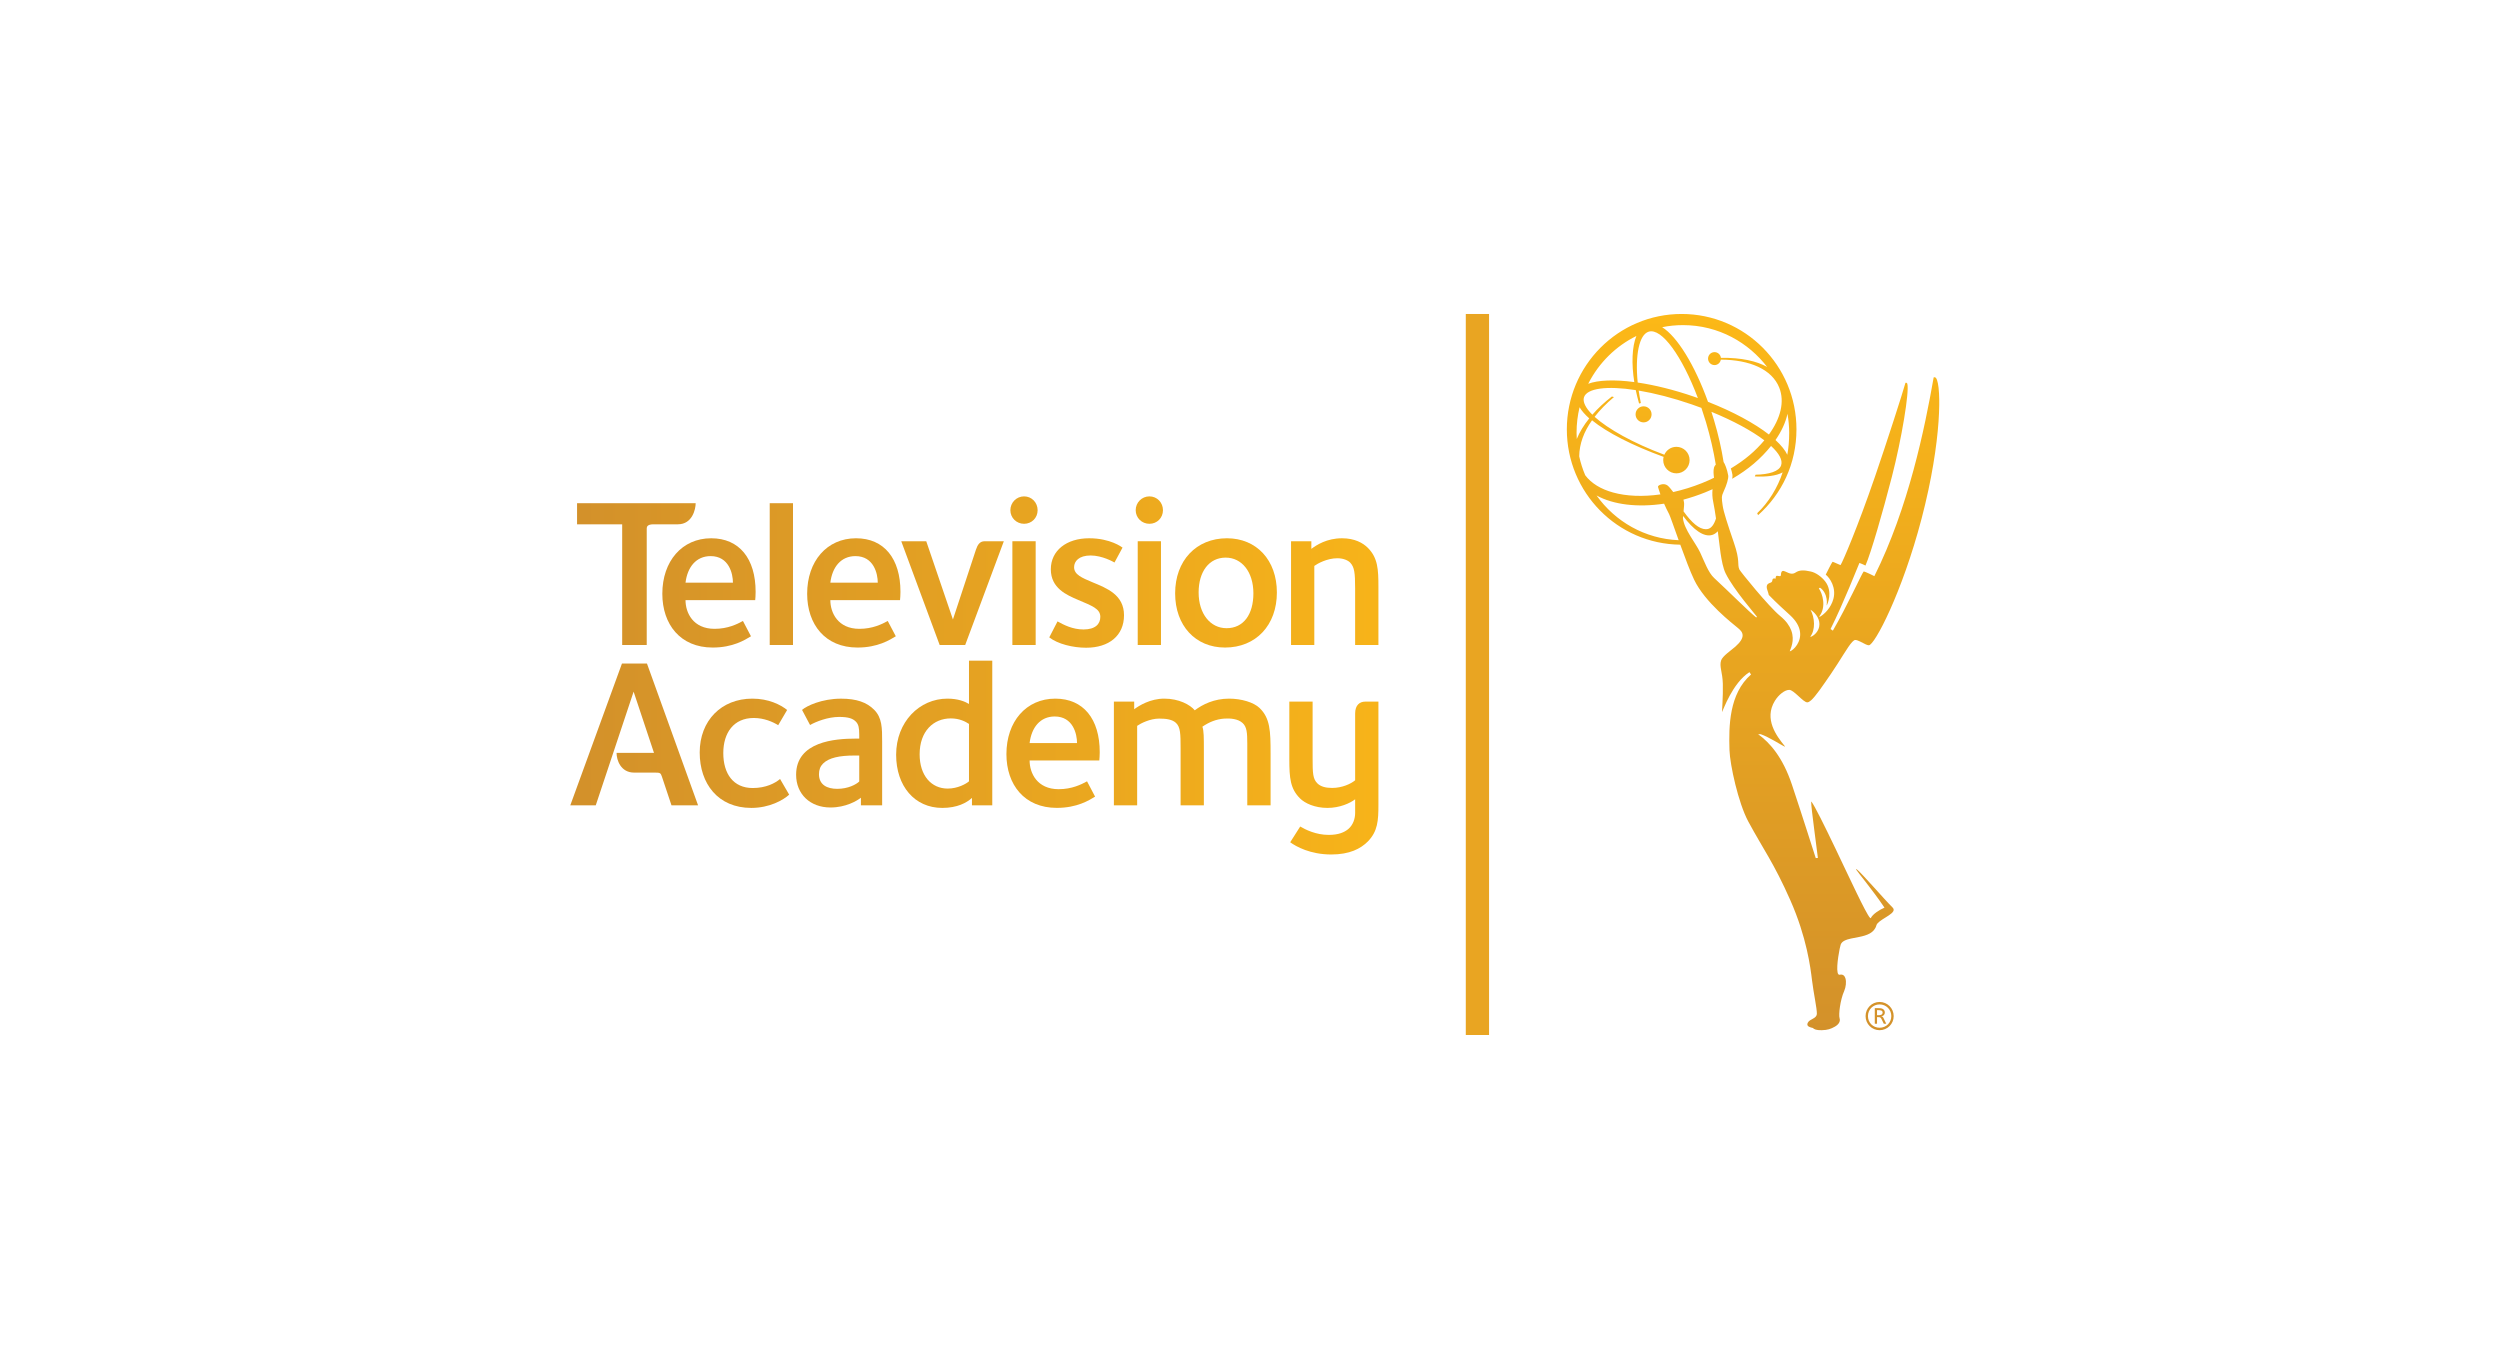 <?xml version="1.0" encoding="UTF-8" standalone="no"?>
<svg width="218px" height="118px" viewBox="0 0 218 118" version="1.1" xmlns="http://www.w3.org/2000/svg" xmlns:xlink="http://www.w3.org/1999/xlink">
    <!-- Generator: Sketch 48.1 (47250) - http://www.bohemiancoding.com/sketch -->
    <title>logos/clientes/television academy</title>
    <desc>Created with Sketch.</desc>
    <defs>
        <linearGradient x1="877.973%" y1="49.997%" x2="-134.079%" y2="49.997%" id="linearGradient-1">
            <stop stop-color="#FCB817" offset="0%"></stop>
            <stop stop-color="#D3912A" offset="100%"></stop>
        </linearGradient>
        <linearGradient x1="3074.137%" y1="49.998%" x2="-816.208%" y2="49.998%" id="linearGradient-2">
            <stop stop-color="#FCB817" offset="0%"></stop>
            <stop stop-color="#D3912A" offset="100%"></stop>
        </linearGradient>
        <linearGradient x1="715.969%" y1="49.998%" x2="7.392%" y2="49.998%" id="linearGradient-3">
            <stop stop-color="#FCB817" offset="0%"></stop>
            <stop stop-color="#D3912A" offset="100%"></stop>
        </linearGradient>
        <linearGradient x1="765.611%" y1="49.998%" x2="2.255%" y2="49.998%" id="linearGradient-4">
            <stop stop-color="#FCB817" offset="0%"></stop>
            <stop stop-color="#D3912A" offset="100%"></stop>
        </linearGradient>
        <linearGradient x1="1741.982%" y1="49.989%" x2="-1579.625%" y2="49.989%" id="linearGradient-5">
            <stop stop-color="#FCB817" offset="0%"></stop>
            <stop stop-color="#D3912A" offset="100%"></stop>
        </linearGradient>
        <linearGradient x1="1281.3%" y1="49.989%" x2="-2037.767%" y2="49.989%" id="linearGradient-6">
            <stop stop-color="#FCB817" offset="0%"></stop>
            <stop stop-color="#D3912A" offset="100%"></stop>
        </linearGradient>
        <linearGradient x1="2030.735%" y1="49.996%" x2="-1857.867%" y2="49.996%" id="linearGradient-7">
            <stop stop-color="#FCB817" offset="0%"></stop>
            <stop stop-color="#D3912A" offset="100%"></stop>
        </linearGradient>
        <linearGradient x1="882.096%" y1="49.997%" x2="-88.533%" y2="49.997%" id="linearGradient-8">
            <stop stop-color="#FCB817" offset="0%"></stop>
            <stop stop-color="#D3912A" offset="100%"></stop>
        </linearGradient>
        <linearGradient x1="1494.482%" y1="49.996%" x2="-2399.354%" y2="49.996%" id="linearGradient-9">
            <stop stop-color="#FCB817" offset="0%"></stop>
            <stop stop-color="#D3912A" offset="100%"></stop>
        </linearGradient>
        <linearGradient x1="304.809%" y1="49.997%" x2="-585.199%" y2="49.997%" id="linearGradient-10">
            <stop stop-color="#FCB817" offset="0%"></stop>
            <stop stop-color="#D3912A" offset="100%"></stop>
        </linearGradient>
        <linearGradient x1="237.006%" y1="49.997%" x2="-340.886%" y2="49.997%" id="linearGradient-11">
            <stop stop-color="#FCB817" offset="0%"></stop>
            <stop stop-color="#D3912A" offset="100%"></stop>
        </linearGradient>
        <linearGradient x1="583.319%" y1="49.997%" x2="-628.205%" y2="49.997%" id="linearGradient-12">
            <stop stop-color="#FCB817" offset="0%"></stop>
            <stop stop-color="#D3912A" offset="100%"></stop>
        </linearGradient>
        <linearGradient x1="222.281%" y1="49.997%" x2="-814.061%" y2="49.997%" id="linearGradient-13">
            <stop stop-color="#FCB817" offset="0%"></stop>
            <stop stop-color="#D3912A" offset="100%"></stop>
        </linearGradient>
        <linearGradient x1="219.932%" y1="49.998%" x2="-796.505%" y2="49.998%" id="linearGradient-14">
            <stop stop-color="#FCB817" offset="0%"></stop>
            <stop stop-color="#D3912A" offset="100%"></stop>
        </linearGradient>
        <linearGradient x1="569.277%" y1="49.996%" x2="-313.4%" y2="49.996%" id="linearGradient-15">
            <stop stop-color="#FCB817" offset="0%"></stop>
            <stop stop-color="#D3912A" offset="100%"></stop>
        </linearGradient>
        <linearGradient x1="612.773%" y1="49.998%" x2="-329.1%" y2="49.998%" id="linearGradient-16">
            <stop stop-color="#FCB817" offset="0%"></stop>
            <stop stop-color="#D3912A" offset="100%"></stop>
        </linearGradient>
        <linearGradient x1="726.77%" y1="49.997%" x2="-243.75%" y2="49.997%" id="linearGradient-17">
            <stop stop-color="#FCB817" offset="0%"></stop>
            <stop stop-color="#D3912A" offset="100%"></stop>
        </linearGradient>
        <linearGradient x1="801.043%" y1="49.997%" x2="-251.511%" y2="49.997%" id="linearGradient-18">
            <stop stop-color="#FCB817" offset="0%"></stop>
            <stop stop-color="#D3912A" offset="100%"></stop>
        </linearGradient>
        <linearGradient x1="513.148%" y1="49.997%" x2="-457.263%" y2="49.997%" id="linearGradient-19">
            <stop stop-color="#FCB817" offset="0%"></stop>
            <stop stop-color="#D3912A" offset="100%"></stop>
        </linearGradient>
        <linearGradient x1="50%" y1="0.358%" x2="50%" y2="99.95%" id="linearGradient-20">
            <stop stop-color="#FCB817" offset="0%"></stop>
            <stop stop-color="#D3912A" offset="100%"></stop>
        </linearGradient>
    </defs>
    <g id="Symbols" stroke="none" stroke-width="1" fill="none" fill-rule="evenodd">
        <g id="logos/clientes/television-academy" fill-rule="nonzero">
            <g id="logo-Television_Acadamy" transform="translate(49, 27)">
                <rect id="Rectangle-path" fill="#E9A522" x="78.817" y="0.379" width="2.029" height="62.873"></rect>
                <g id="Group" transform="translate(0, 15.543)">
                    <path d="M16.637,26.173 C14.94,26.173 14.071,24.919 14.071,23.124 C14.071,21.358 14.977,20.065 16.729,20.065 C17.631,20.065 18.397,20.406 18.858,20.695 L19.638,19.367 C19.055,18.899 18.017,18.378 16.601,18.378 C13.908,18.378 12.014,20.291 12.014,23.074 C12.014,25.798 13.615,27.907 16.515,27.907 C18.1,27.907 19.3,27.225 19.816,26.752 L19.022,25.385 C18.587,25.75 17.798,26.173 16.637,26.173 Z" id="Shape" fill="url(#linearGradient-1)"></path>
                    <rect id="Rectangle-path" fill="url(#linearGradient-2)" x="18.119" y="1.336" width="2.03" height="12.365"></rect>
                    <path d="M5.235,15.317 L0.729,27.684 L2.949,27.684 L6.251,17.77 L8.027,23.106 L4.764,23.106 C4.764,23.738 5.127,24.828 6.298,24.828 L8.123,24.828 C8.56,24.828 8.612,24.861 8.716,25.171 C8.925,25.796 9.554,27.684 9.554,27.684 L11.873,27.684 L7.415,15.317 L5.235,15.317 Z" id="Shape" fill="url(#linearGradient-3)"></path>
                    <path d="M5.254,13.701 L7.395,13.701 L7.395,3.598 L7.395,3.535 C7.395,3.387 7.455,3.176 7.997,3.176 L10.114,3.176 C11.377,3.176 11.663,1.846 11.663,1.335 L1.319,1.335 L1.319,3.176 L5.254,3.176 L5.254,13.701 Z" id="Shape" fill="url(#linearGradient-4)"></path>
                    <path d="M40.3,3.132 C40.967,3.132 41.481,2.613 41.481,1.947 C41.481,1.28 40.967,0.741 40.3,0.741 C39.639,0.741 39.104,1.28 39.104,1.947 C39.104,2.613 39.639,3.132 40.3,3.132 Z" id="Shape" fill="url(#linearGradient-5)"></path>
                    <path d="M51.23,3.132 C51.897,3.132 52.411,2.613 52.411,1.947 C52.411,1.28 51.897,0.741 51.23,0.741 C50.566,0.741 50.032,1.28 50.032,1.947 C50.032,2.613 50.566,3.132 51.23,3.132 Z" id="Shape" fill="url(#linearGradient-6)"></path>
                    <rect id="Rectangle-path" fill="url(#linearGradient-7)" x="39.279" y="4.653" width="2.031" height="9.048"></rect>
                    <path d="M8.755,9.232 C8.755,11.901 10.322,13.923 13.145,13.923 C14.915,13.923 15.957,13.26 16.485,12.94 L15.784,11.606 C15.282,11.882 14.466,12.291 13.312,12.291 C11.429,12.291 10.777,10.883 10.777,9.789 L16.854,9.789 C16.87,9.631 16.89,9.362 16.89,9.065 C16.89,6.171 15.47,4.394 13.016,4.394 C10.471,4.394 8.755,6.397 8.755,9.232 Z M12.965,5.95 C14.568,5.95 14.913,7.488 14.913,8.268 L10.777,8.268 C10.944,6.896 11.711,5.95 12.965,5.95 Z" id="Shape" fill="url(#linearGradient-8)"></path>
                    <rect id="Rectangle-path" fill="url(#linearGradient-9)" x="50.209" y="4.653" width="2.028" height="9.048"></rect>
                    <path d="M57.991,4.394 C55.297,4.394 53.472,6.359 53.472,9.195 C53.472,12.014 55.242,13.923 57.822,13.923 C60.516,13.923 62.344,11.975 62.344,9.122 C62.344,6.303 60.572,4.394 57.991,4.394 Z M57.954,12.236 C56.552,12.236 55.52,10.992 55.52,9.122 C55.52,7.286 56.441,6.081 57.88,6.081 C59.281,6.081 60.296,7.323 60.296,9.195 C60.296,11.049 59.429,12.236 57.954,12.236 Z" id="Shape" fill="url(#linearGradient-10)"></path>
                    <path d="M58.173,18.378 C56.866,18.378 55.86,18.886 55.184,19.396 C54.767,18.899 53.794,18.378 52.523,18.378 C51.311,18.378 50.333,18.981 49.902,19.304 L49.902,18.638 L48.131,18.638 L48.131,27.684 L50.16,27.684 L50.16,20.751 C50.462,20.536 51.29,20.118 52.081,20.118 C52.705,20.118 53.224,20.195 53.542,20.491 C53.932,20.854 53.948,21.446 53.948,22.695 L53.948,27.684 L55.977,27.684 L55.977,22.883 C55.977,21.749 55.977,21.196 55.849,20.824 C56.428,20.429 57.033,20.172 57.76,20.118 C58.276,20.084 58.951,20.133 59.352,20.502 C59.724,20.839 59.763,21.352 59.763,22.299 L59.763,27.684 L61.795,27.684 L61.795,23.162 C61.795,21.21 61.759,20.081 60.833,19.193 C60.32,18.699 59.247,18.378 58.173,18.378 Z" id="Shape" fill="url(#linearGradient-11)"></path>
                    <path d="M46.267,8.232 C45.342,7.842 44.661,7.564 44.661,6.915 C44.661,6.397 45.085,5.895 46.1,5.895 C47.114,5.895 48.091,6.452 48.184,6.508 L48.885,5.208 C48.829,5.171 47.832,4.394 45.971,4.394 C43.998,4.394 42.632,5.467 42.632,7.101 C42.632,8.751 44.016,9.344 45.012,9.768 C46.228,10.288 46.948,10.539 46.948,11.246 C46.948,11.875 46.511,12.346 45.481,12.346 C44.532,12.346 43.758,11.947 43.216,11.643 L42.496,13.036 C43.232,13.612 44.554,13.939 45.711,13.939 C47.704,13.939 49.014,12.885 49.014,11.106 C49.014,9.324 47.52,8.751 46.267,8.232 Z" id="Shape" fill="url(#linearGradient-12)"></path>
                    <path d="M68.024,4.394 C66.692,4.394 65.802,4.983 65.35,5.318 L65.35,4.653 L63.579,4.653 L63.579,13.701 L65.608,13.701 L65.608,6.805 C65.864,6.618 66.703,6.136 67.618,6.136 C68.191,6.136 68.583,6.353 68.743,6.525 C69.106,6.916 69.167,7.407 69.167,8.751 L69.167,13.701 L71.198,13.701 L71.198,8.638 C71.198,7.093 71.148,6.105 70.276,5.228 C69.852,4.803 69.13,4.394 68.024,4.394 Z" id="Shape" fill="url(#linearGradient-13)"></path>
                    <path d="M69.169,19.67 L69.169,25.496 C68.797,25.811 68.028,26.165 67.158,26.165 C66.587,26.165 66.16,26.043 65.883,25.773 C65.478,25.376 65.46,24.898 65.46,23.548 L65.46,18.638 L63.429,18.638 L63.429,23.661 C63.429,25.305 63.515,26.23 64.355,27.071 C64.779,27.499 65.646,27.907 66.754,27.907 C67.825,27.907 68.729,27.496 69.169,27.154 C69.168,27.787 69.169,28.229 69.169,28.336 C69.169,28.859 68.985,29.389 68.579,29.742 C68.228,30.038 67.712,30.26 66.866,30.26 C65.747,30.26 64.828,29.797 64.378,29.529 L63.505,30.902 C64.014,31.272 65.248,31.968 67.085,31.968 C68.689,31.968 69.647,31.466 70.276,30.833 C71.139,29.951 71.198,29.008 71.198,27.647 L71.198,18.638 L70.051,18.638 C69.571,18.638 69.169,18.933 69.169,19.67 Z" id="Shape" fill="url(#linearGradient-14)"></path>
                    <path d="M36.1,5.394 C36.011,5.668 34.095,11.475 34.095,11.475 L31.769,4.653 L29.589,4.653 L32.939,13.701 L35.165,13.701 L38.534,4.653 L36.862,4.653 C36.436,4.653 36.24,4.968 36.1,5.394 Z" id="Shape" fill="url(#linearGradient-15)"></path>
                    <path d="M35.496,18.842 C35.14,18.627 34.534,18.378 33.614,18.378 C31.179,18.378 29.143,20.399 29.143,23.271 C29.143,25.998 30.748,27.907 33.166,27.907 C34.47,27.907 35.284,27.465 35.755,27.035 L35.755,27.684 L37.526,27.684 L37.526,15.067 L35.496,15.067 L35.496,18.842 Z M35.496,25.588 C35.246,25.809 34.516,26.221 33.638,26.221 C32.212,26.221 31.192,25.087 31.192,23.235 C31.192,21.215 32.398,20.102 33.91,20.102 C34.671,20.102 35.194,20.382 35.496,20.584 L35.496,25.588 Z" id="Shape" fill="url(#linearGradient-16)"></path>
                    <path d="M25.939,12.291 C24.059,12.291 23.406,10.883 23.406,9.789 L29.482,9.789 C29.499,9.631 29.52,9.362 29.52,9.065 C29.52,6.171 28.098,4.394 25.646,4.394 C23.1,4.394 21.384,6.397 21.384,9.232 C21.384,11.901 22.951,13.923 25.774,13.923 C27.543,13.923 28.586,13.26 29.114,12.94 L28.411,11.606 C27.91,11.882 27.096,12.291 25.939,12.291 Z M25.594,5.95 C27.198,5.95 27.542,7.488 27.542,8.268 L23.406,8.268 C23.572,6.896 24.339,5.95 25.594,5.95 Z" id="Shape" fill="url(#linearGradient-17)"></path>
                    <path d="M24.338,18.381 C22.66,18.381 21.332,19.012 20.938,19.361 L21.638,20.678 C22.167,20.374 23.207,19.973 24.173,19.973 C25.003,19.973 25.372,20.121 25.629,20.381 C25.869,20.622 25.926,20.938 25.926,21.511 L25.926,21.864 L25.594,21.864 C23.847,21.864 20.421,22.107 20.421,25.015 C20.421,26.702 21.646,27.87 23.416,27.87 C24.75,27.87 25.716,27.297 26.072,27.018 L26.072,27.684 L27.923,27.684 L27.923,22.142 C27.923,20.938 27.923,20.047 27.222,19.344 C26.575,18.695 25.685,18.381 24.338,18.381 Z M25.926,25.604 C25.658,25.861 24.958,26.244 24.002,26.244 C23.135,26.244 22.415,25.899 22.415,24.97 C22.415,24.583 22.526,24.285 22.765,24.044 C23.283,23.525 24.227,23.339 25.502,23.339 L25.926,23.339 L25.926,25.604 Z" id="Shape" fill="url(#linearGradient-18)"></path>
                    <path d="M43.022,18.378 C40.478,18.378 38.76,20.379 38.76,23.214 C38.76,25.884 40.328,27.904 43.152,27.904 C44.919,27.904 45.965,27.245 46.492,26.923 L45.79,25.588 C45.288,25.862 44.472,26.274 43.316,26.274 C41.436,26.274 40.782,24.867 40.782,23.771 L46.86,23.771 C46.873,23.613 46.897,23.344 46.897,23.048 C46.897,20.156 45.477,18.378 43.022,18.378 Z M40.782,22.25 C40.948,20.878 41.715,19.934 42.97,19.934 C44.575,19.934 44.917,21.472 44.917,22.25 L40.782,22.25 Z" id="Shape" fill="url(#linearGradient-19)"></path>
                </g>
                <path d="M94.32,8.431 C93.935,8.431 93.622,8.744 93.622,9.132 C93.622,9.519 93.935,9.832 94.32,9.832 C94.705,9.832 95.018,9.519 95.018,9.132 C95.018,8.744 94.705,8.431 94.32,8.431 Z M115.018,61.616 C115.283,61.605 115.356,61.43 115.356,61.301 C115.356,61.188 115.328,61.109 115.254,61.036 C115.142,60.923 114.985,60.912 114.8,60.912 L114.481,60.912 L114.481,62.27 L114.677,62.27 L114.677,61.695 L114.767,61.695 C114.974,61.695 114.996,61.712 115.097,61.92 L115.266,62.27 L115.479,62.27 L115.266,61.824 C115.21,61.706 115.17,61.622 115.018,61.616 Z M114.78,61.527 C114.743,61.527 114.708,61.526 114.677,61.526 L114.677,61.086 L114.811,61.086 C114.951,61.086 115.165,61.104 115.165,61.289 C115.165,61.508 114.955,61.527 114.78,61.527 Z M119.911,6.149 C119.853,5.983 119.791,5.903 119.708,5.897 C119.689,5.895 119.657,5.896 119.636,5.899 C119.624,5.901 119.615,5.909 119.614,5.92 C118.838,10.345 117.424,17.266 114.444,23.241 C114.444,23.241 113.669,22.847 113.527,22.837 C113.522,22.836 113.517,22.836 113.513,22.838 C113.511,22.839 113.507,22.841 113.503,22.845 C113.352,23.013 112.058,25.871 110.826,27.993 L110.625,27.85 C111.772,25.561 113.004,22.395 113.13,22.116 C113.138,22.102 113.14,22.096 113.142,22.094 C113.145,22.093 113.154,22.093 113.166,22.096 C113.262,22.117 113.618,22.294 113.669,22.316 C114.147,21.22 115.156,17.735 115.972,14.573 C116.829,11.25 117.501,7.161 117.321,6.473 C117.306,6.417 117.275,6.377 117.203,6.373 C117.165,6.369 117.154,6.384 117.146,6.414 C116.918,7.252 115.486,11.692 114.508,14.537 C112.976,19.005 111.673,22.016 111.506,22.256 C111.498,22.267 111.496,22.271 111.49,22.272 C111.486,22.273 111.477,22.27 111.467,22.267 C111.354,22.232 110.929,22.018 110.821,21.994 C110.81,21.992 110.804,21.991 110.798,21.993 C110.794,21.994 110.791,21.999 110.786,22.005 C110.691,22.129 110.333,22.853 110.205,23.109 C110.576,23.408 111.138,24.249 110.87,25.231 C110.66,25.995 110.116,26.537 109.697,26.783 L109.63,26.765 C110.28,25.934 109.928,24.777 109.601,24.303 L109.701,24.248 C109.782,24.284 110.065,24.496 110.216,24.955 C110.342,25.333 110.296,25.666 110.28,25.786 C110.279,25.791 110.28,25.795 110.281,25.795 C110.282,25.796 110.286,25.794 110.29,25.788 C110.37,25.69 110.832,24.586 110.168,23.714 C109.844,23.287 109.342,22.935 108.909,22.838 C108.267,22.693 107.912,22.702 107.569,22.927 C107.304,23.099 107.079,23.031 106.699,22.846 C106.58,22.788 106.486,22.765 106.419,22.8 C106.345,22.835 106.304,22.94 106.296,23.138 C106.293,23.234 106.236,23.248 106.164,23.24 C106.092,23.233 106.002,23.203 105.932,23.209 C105.85,23.217 105.83,23.363 105.835,23.461 C105.806,23.448 105.719,23.424 105.653,23.444 C105.608,23.458 105.568,23.494 105.557,23.573 C105.529,23.762 105.493,23.776 105.295,23.845 C105.131,23.903 104.962,24.059 105.123,24.487 C105.185,24.657 105.219,24.791 105.237,24.88 C105.932,25.598 106.651,26.24 107.091,26.643 C107.622,27.13 107.872,27.598 107.948,28.017 C108.128,28.982 107.396,29.692 107.091,29.792 C107.083,29.795 107.078,29.794 107.074,29.791 C107.07,29.787 107.071,29.778 107.074,29.765 C107.11,29.612 107.538,28.884 107.195,27.968 C107.047,27.574 106.757,27.145 106.229,26.713 C105.229,25.891 102.744,22.828 102.67,22.653 C102.473,22.181 102.754,21.946 102.2,20.333 C101.648,18.718 101.294,17.635 101.218,17.098 C101.121,16.419 101.096,16.29 101.315,15.824 C101.557,15.309 101.743,14.708 101.7,14.459 C101.608,13.915 101.398,13.419 101.298,13.289 C101.119,12.148 100.843,10.917 100.465,9.649 C100.391,9.398 100.314,9.152 100.234,8.909 C102.15,9.691 103.763,10.572 104.85,11.398 C104.055,12.338 103.181,13.094 101.929,13.849 C101.988,14.023 102.038,14.222 102.068,14.395 C102.083,14.49 102.072,14.616 102.048,14.751 C103.462,13.93 104.539,13.002 105.436,11.888 C106.137,12.532 106.469,13.123 106.313,13.579 C106.132,14.106 105.27,14.372 104.083,14.395 L104.022,14.545 C104.987,14.596 105.895,14.501 106.446,14.192 C106.013,15.517 105.212,16.827 104.226,17.752 L104.306,17.922 C106.374,16.079 107.651,13.435 107.651,10.439 C107.651,4.882 103.168,0.378 97.639,0.378 C92.11,0.378 87.628,4.882 87.628,10.439 C87.628,15.955 92.046,20.432 97.521,20.496 C97.932,21.629 98.389,22.846 98.729,23.554 C99.674,25.53 102.103,27.391 102.537,27.754 C102.73,27.915 102.969,28.119 102.956,28.432 C102.945,28.675 102.78,28.983 102.321,29.389 C101.925,29.737 101.205,30.207 101.081,30.59 C100.908,31.125 101.204,31.59 101.231,32.628 C101.259,33.755 101.152,34.96 101.162,35.073 C101.162,35.078 101.163,35.081 101.164,35.081 C101.166,35.081 101.168,35.079 101.17,35.077 C101.252,34.947 102.07,32.562 103.55,31.611 L103.692,31.813 C101.773,33.497 101.746,36.316 101.811,38.407 C101.851,39.673 102.575,43.014 103.451,44.638 C104.766,47.075 105.676,48.241 107.113,51.49 C108.549,54.738 108.876,57.381 109.008,58.481 C109.141,59.581 109.442,60.947 109.43,61.394 C109.422,61.629 109.258,61.737 109.076,61.836 C108.912,61.926 108.734,62.008 108.647,62.169 C108.614,62.231 108.601,62.283 108.601,62.33 C108.603,62.501 108.809,62.581 109.081,62.64 C109.192,62.756 109.402,62.844 109.855,62.833 C110.372,62.821 110.642,62.726 110.994,62.527 C111.322,62.342 111.506,62.075 111.411,61.787 C111.314,61.494 111.461,60.207 111.812,59.417 C111.959,59.084 112.017,58.619 111.921,58.31 C111.85,58.079 111.694,57.935 111.426,57.997 C111.327,58.02 111.267,57.936 111.236,57.788 C111.113,57.2 111.428,55.589 111.507,55.372 C111.561,55.222 111.674,55.114 111.829,55.032 C112.146,54.863 112.633,54.801 113.115,54.703 C113.785,54.566 114.441,54.357 114.624,53.684 C114.655,53.572 114.761,53.459 114.903,53.348 C115.211,53.105 115.693,52.869 115.951,52.632 C116.061,52.53 116.13,52.431 116.129,52.329 C116.128,52.265 116.099,52.2 116.032,52.134 C115.363,51.485 113.278,49.061 112.913,48.808 C112.893,48.795 112.87,48.781 112.859,48.788 C112.847,48.796 112.851,48.813 112.868,48.843 C113.038,49.12 114.263,50.567 115.327,52.146 C114.887,52.331 114.278,52.732 114.139,53.053 C114.136,53.062 114.129,53.067 114.121,53.068 C114.106,53.068 114.085,53.054 114.059,53.026 C113.695,52.635 112.268,49.535 111.031,46.951 C110.105,45.017 109.221,43.23 108.961,42.913 C108.953,42.903 108.946,42.899 108.941,42.902 C108.935,42.903 108.934,42.911 108.934,42.928 C108.931,43.451 109.445,47.133 109.52,47.811 L109.333,47.826 C109.125,47.198 108.26,44.43 107.257,41.424 C106.454,39.02 105.323,37.752 104.308,37.022 L104.529,37.019 C105.28,37.287 106.268,37.933 106.57,38.08 C106.616,38.103 106.651,38.115 106.656,38.109 C106.662,38.103 106.649,38.082 106.615,38.041 C105.941,37.208 104.785,35.713 105.769,34.111 C106.094,33.581 106.635,33.154 107.022,33.157 C107.22,33.159 107.503,33.406 107.785,33.663 C108.094,33.947 108.401,34.243 108.594,34.245 C108.685,34.245 108.797,34.183 108.927,34.067 C109.319,33.719 109.891,32.879 110.656,31.764 C111.468,30.582 112.112,29.404 112.517,28.975 C112.621,28.865 112.709,28.805 112.781,28.805 C113.016,28.805 113.402,29.061 113.697,29.192 C113.799,29.237 113.888,29.268 113.957,29.268 C114.029,29.268 114.111,29.2 114.226,29.067 C115.165,27.978 117.691,22.586 119.158,15.721 C119.822,12.613 120.082,10.047 120.102,8.317 L120.102,7.874 C120.091,7.05 120.02,6.46 119.911,6.149 Z M97.845,16.805 C97.828,16.736 97.807,16.623 97.797,16.568 C98.425,16.4 99.059,16.188 99.694,15.933 C99.911,15.846 100.124,15.753 100.335,15.658 C100.301,15.984 100.302,16.356 100.4,16.805 C100.472,17.131 100.562,17.71 100.635,18.209 C100.474,18.723 100.237,19.072 99.899,19.134 C99.849,19.143 99.799,19.147 99.748,19.147 C99.169,19.147 98.519,18.584 97.806,17.592 C97.843,17.241 97.873,16.912 97.845,16.805 Z M107.018,10.733 C107.018,11.483 106.957,12.067 106.852,12.657 C106.687,12.289 106.326,11.831 105.823,11.371 C106.332,10.639 106.715,9.828 106.867,9.083 C106.966,9.633 107.018,10.235 107.018,10.733 Z M97.753,1.35 C100.894,1.35 103.499,2.911 105.095,5 C104.209,4.496 102.855,4.175 101.061,4.203 C101.038,3.945 100.808,3.705 100.506,3.705 C100.188,3.705 99.942,3.964 99.942,4.27 C99.942,4.583 100.196,4.836 100.506,4.836 C100.777,4.836 101.013,4.634 101.057,4.36 C103.569,4.372 105.51,5.193 106.151,6.803 C106.641,8.036 106.264,9.491 105.25,10.89 C103.991,9.912 102.131,8.898 99.938,8.04 C98.774,4.805 97.243,2.344 95.94,1.531 C96.526,1.413 97.132,1.35 97.753,1.35 Z M94.771,1.92 C95.904,1.579 97.678,4.056 99.055,7.71 C98.946,7.672 98.836,7.632 98.727,7.594 C96.972,6.989 95.286,6.576 93.808,6.358 C93.568,3.957 93.938,2.171 94.771,1.92 Z M93.692,2.298 C93.31,3.229 93.256,4.726 93.51,6.317 C91.748,6.08 90.343,6.146 89.492,6.465 C90.436,4.599 91.944,3.159 93.692,2.298 Z M88.476,10.733 C88.476,9.957 88.568,9.227 88.739,8.512 C88.921,8.823 89.205,9.149 89.582,9.482 C89.104,10.079 88.74,10.676 88.494,11.28 C88.483,11.099 88.476,10.917 88.476,10.733 Z M90.221,16.207 C91.687,17.011 93.79,17.269 96.108,16.921 C96.228,17.196 96.372,17.5 96.546,17.83 C96.632,17.994 96.97,18.968 97.379,20.105 C94.43,19.986 91.837,18.477 90.221,16.207 Z M96.906,15.907 C96.747,15.707 96.577,15.467 96.409,15.334 C96.243,15.205 96.018,15.2 95.845,15.247 C95.676,15.291 95.555,15.385 95.578,15.46 C95.6,15.526 95.662,15.76 95.787,16.112 C94.25,16.33 92.827,16.269 91.662,15.947 C90.604,15.656 89.758,15.149 89.231,14.441 C89.01,13.924 88.823,13.338 88.708,12.793 C88.72,11.696 89.119,10.64 89.826,9.65 C91.114,10.704 93.355,11.852 96.067,12.84 C96.045,12.928 96.032,13.019 96.032,13.12 C96.032,13.755 96.543,14.276 97.182,14.276 C97.822,14.276 98.334,13.755 98.334,13.12 C98.334,12.481 97.819,11.963 97.182,11.963 C96.676,11.963 96.288,12.285 96.131,12.652 C93.389,11.631 91.227,10.403 90.049,9.348 C90.505,8.759 91.086,8.168 91.737,7.624 L91.555,7.575 C90.895,8.087 90.337,8.607 89.853,9.162 C89.266,8.58 88.997,8.032 89.121,7.649 C89.377,6.849 91.138,6.628 93.637,7.017 C93.715,7.387 93.819,7.808 93.927,8.187 L94.082,8.145 C94.006,7.774 93.944,7.411 93.893,7.058 C95.28,7.289 96.866,7.693 98.519,8.263 C98.806,8.361 99.086,8.464 99.362,8.567 C99.5,8.97 99.633,9.384 99.76,9.808 C100.146,11.109 100.432,12.367 100.616,13.516 C100.546,13.584 100.489,13.668 100.464,13.765 C100.389,14.041 100.423,14.339 100.462,14.662 C100.127,14.825 99.782,14.979 99.426,15.122 C98.578,15.462 97.731,15.723 96.906,15.907 Z M104.142,26.845 C103.475,26.312 101.738,24.569 100.475,23.403 C99.962,22.931 99.627,21.97 99.245,21.159 C98.865,20.348 97.856,19.177 97.753,18.183 C97.752,18.161 97.757,18.09 97.767,17.992 C98.681,19.222 99.587,19.862 100.305,19.646 C100.487,19.591 100.648,19.482 100.791,19.326 C100.939,20.336 101.055,22.137 101.47,22.987 C102.165,24.413 104.122,26.642 104.204,26.775 L104.142,26.845 Z M109.634,27.639 C109.559,28.026 109.274,28.37 108.929,28.522 L108.853,28.52 C109.322,27.923 109.252,26.844 108.872,26.165 C109.393,26.502 109.744,27.067 109.634,27.639 Z M114.901,60.37 C114.222,60.37 113.678,60.923 113.678,61.605 C113.678,62.288 114.222,62.833 114.901,62.833 C115.58,62.833 116.129,62.288 116.129,61.605 C116.129,60.923 115.58,60.37 114.901,60.37 Z M114.901,62.619 C114.329,62.619 113.886,62.18 113.886,61.605 C113.886,61.029 114.329,60.585 114.901,60.585 C115.473,60.585 115.922,61.029 115.922,61.605 C115.922,62.18 115.473,62.619 114.901,62.619 Z" id="Shape" fill="url(#linearGradient-20)"></path>
            </g>
        </g>
    </g>
</svg>